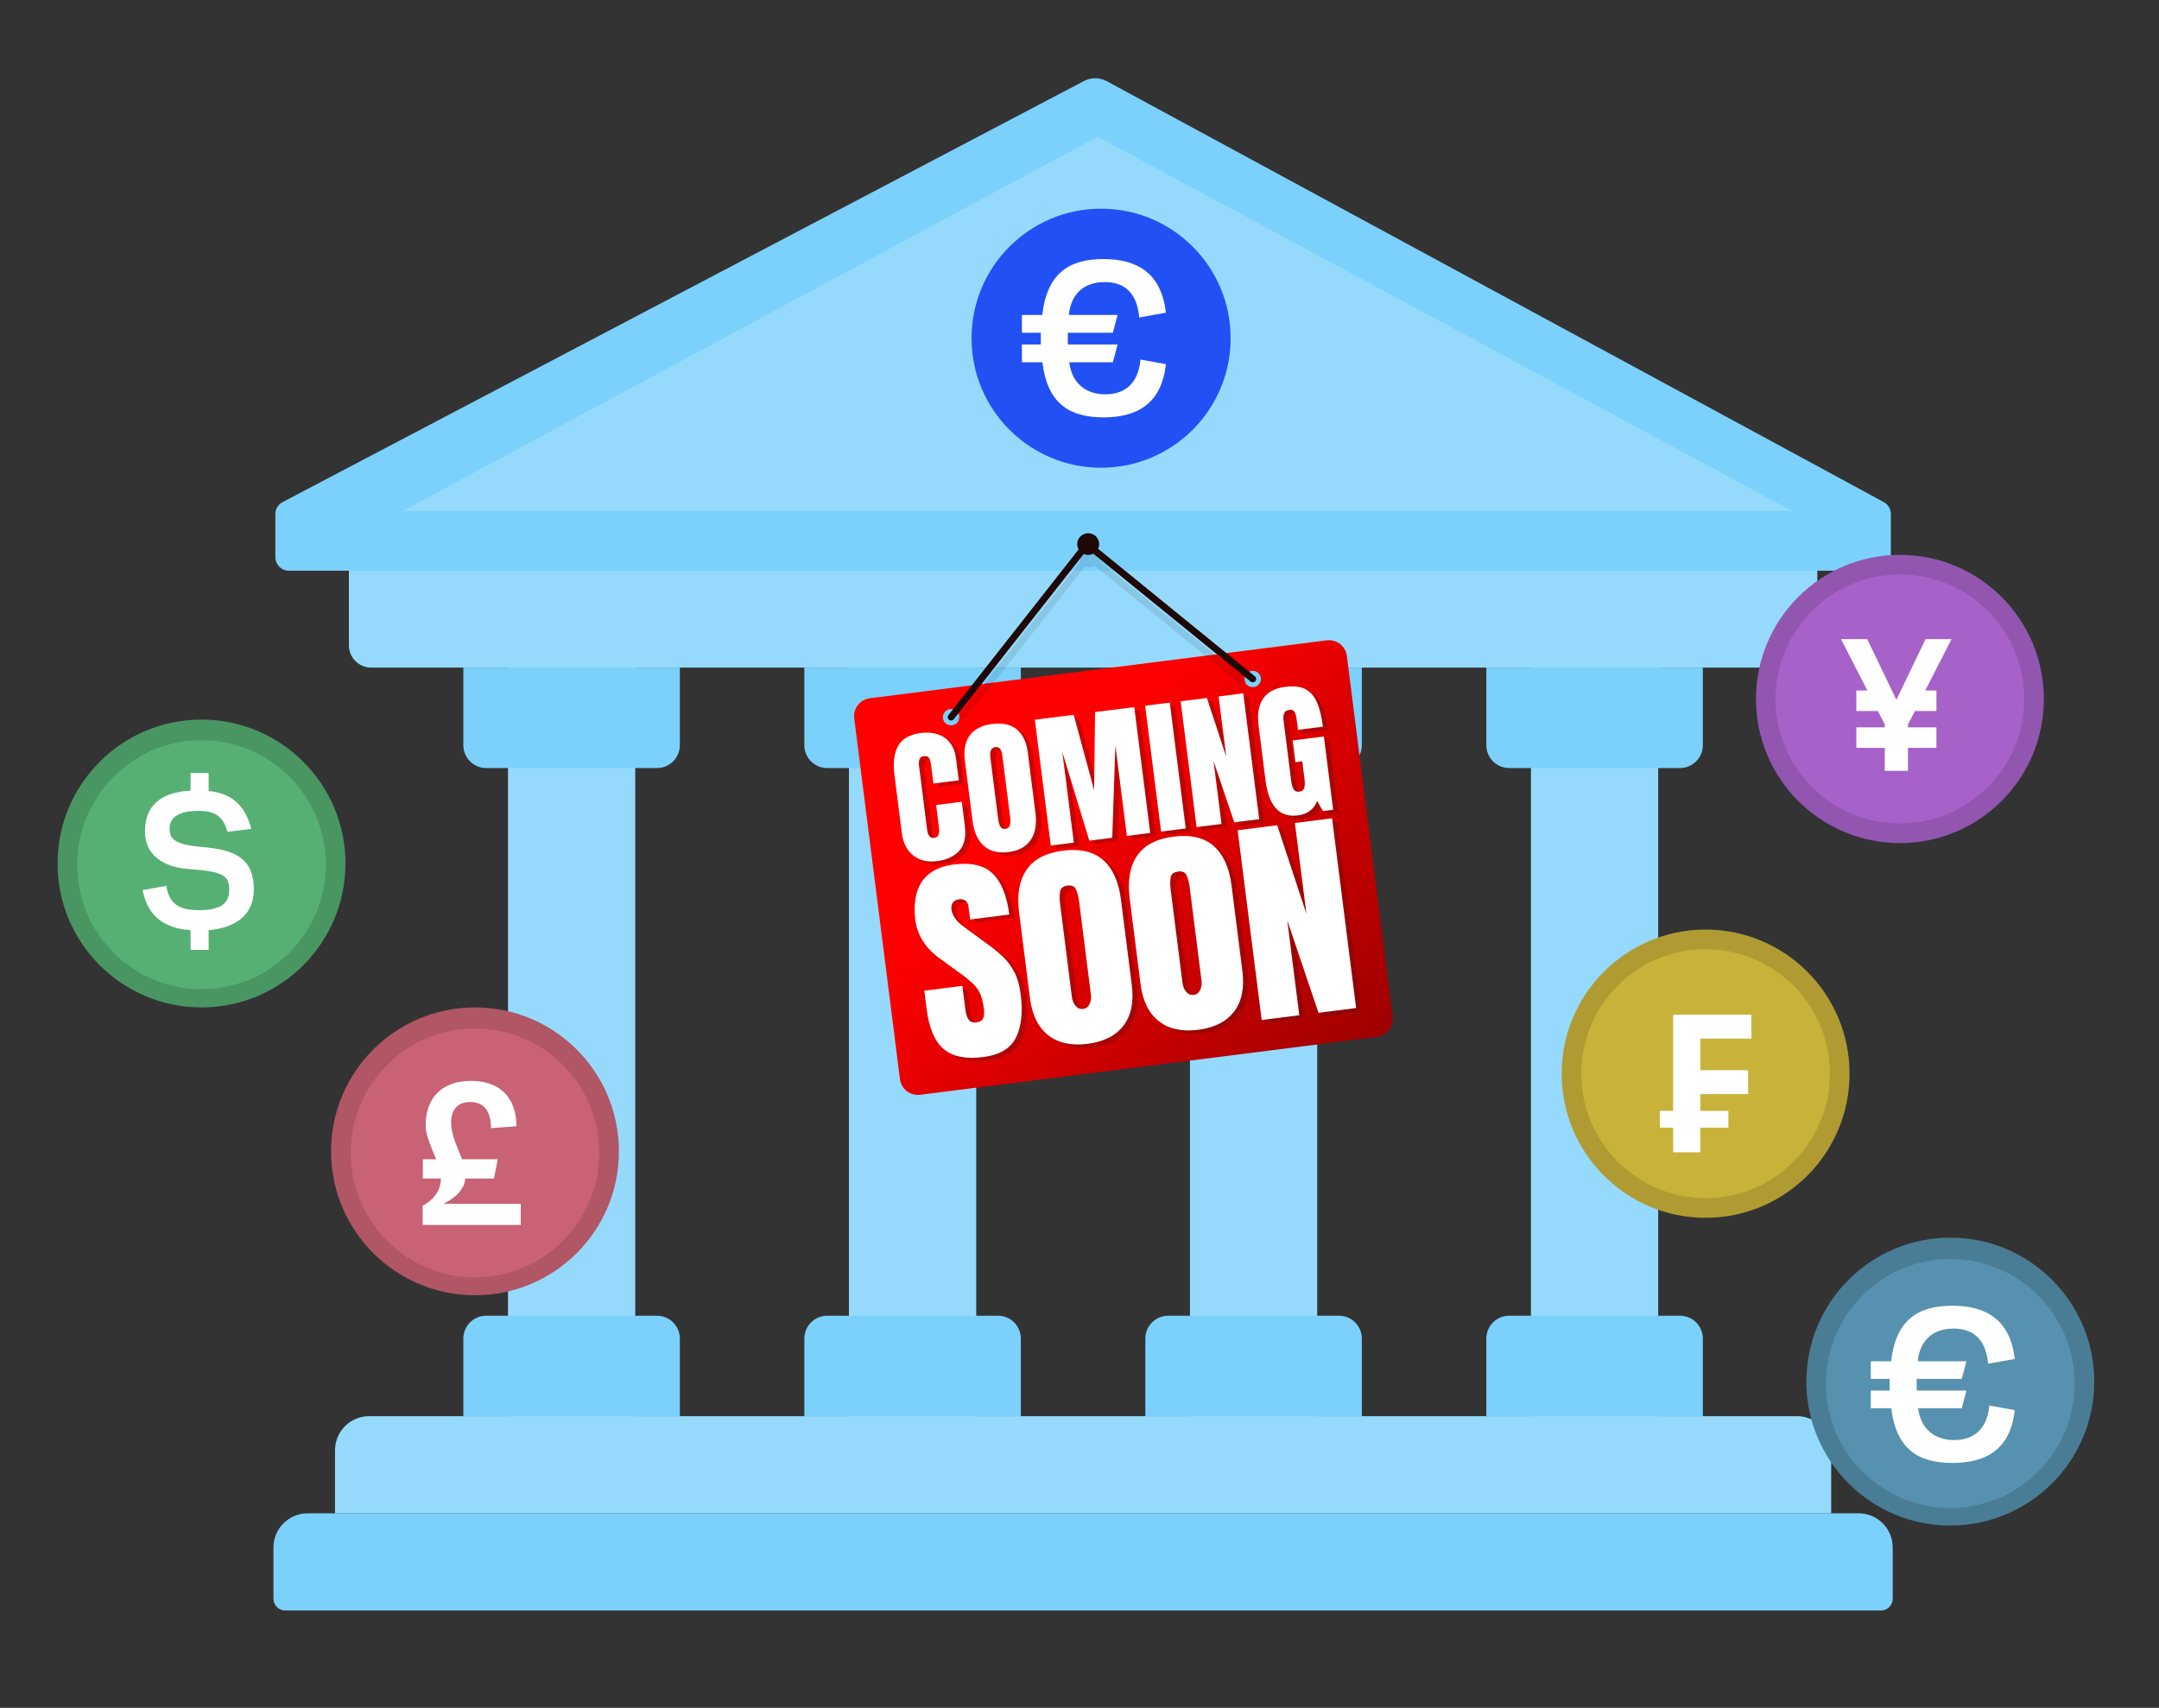 <svg width="225" height="178" viewBox="0 0 225 178" fill="none" xmlns="http://www.w3.org/2000/svg">
<rect x="0" y="0" width="225" height="178" fill="#333333" stroke="none"/>
<g clip-path="url(#clip0_9370_32857)">
<path d="M101.737 66.252H88.475V150.738H101.737V66.252Z" fill="#95DAFC"/>
<path d="M104.01 80.05H86.201C84.888 80.05 83.824 78.984 83.824 77.669V69.582H106.387V77.669C106.387 78.984 105.323 80.05 104.01 80.05Z" fill="#7BD1FC"/>
<path d="M106.387 147.603H83.824V139.516C83.824 138.201 84.888 137.135 86.201 137.135H104.01C105.323 137.135 106.387 138.201 106.387 139.516V147.603Z" fill="#7BD1FC"/>
<path d="M137.274 66.252H124.012V150.738H137.274V66.252Z" fill="#95DAFC"/>
<path d="M139.547 80.05H121.738C120.426 80.05 119.361 78.984 119.361 77.669V69.582H141.924V77.669C141.924 78.984 140.86 80.05 139.547 80.05Z" fill="#7BD1FC"/>
<path d="M141.924 147.603H119.361V139.516C119.361 138.201 120.426 137.135 121.738 137.135H139.547C140.86 137.135 141.924 138.201 141.924 139.516V147.603Z" fill="#7BD1FC"/>
<path d="M172.81 66.252H159.547V150.738H172.81V66.252Z" fill="#95DAFC"/>
<path d="M175.084 80.05H157.275C155.963 80.05 154.898 78.984 154.898 77.669V69.582H177.461V77.669C177.461 78.984 176.397 80.05 175.084 80.05Z" fill="#7BD1FC"/>
<path d="M177.461 147.603H154.898V139.516C154.898 138.201 155.963 137.135 157.275 137.135H175.084C176.397 137.135 177.461 138.201 177.461 139.516V147.603Z" fill="#7BD1FC"/>
<path d="M66.202 66.252H52.94V150.738H66.202V66.252Z" fill="#95DAFC"/>
<path d="M68.474 80.05H50.664C49.351 80.05 48.287 78.984 48.287 77.669V69.582H70.85V77.669C70.85 78.984 69.786 80.05 68.474 80.05Z" fill="#7BD1FC"/>
<path d="M70.85 147.603H48.287V139.516C48.287 138.201 49.351 137.135 50.664 137.135H68.473C69.786 137.135 70.85 138.201 70.85 139.516V147.603Z" fill="#7BD1FC"/>
<path d="M187.065 69.584H38.683C37.4 69.584 36.359 68.541 36.359 67.256V57.312C36.359 56.026 37.4 54.984 38.683 54.984H187.065C188.348 54.984 189.389 56.027 189.389 57.312V67.256C189.389 68.541 188.349 69.584 187.065 69.584Z" fill="#95DAFC"/>
<path d="M190.837 157.731H34.914V151.163C34.914 149.197 36.505 147.604 38.468 147.604H187.283C189.246 147.604 190.837 149.197 190.837 151.163V157.731H190.837Z" fill="#95DAFC"/>
<path d="M196.029 167.856H29.721C29.047 167.856 28.5 167.308 28.5 166.633V161.288C28.5 159.322 30.091 157.729 32.054 157.729H193.696C195.659 157.729 197.25 159.322 197.25 161.288V166.633C197.25 167.308 196.703 167.856 196.029 167.856Z" fill="#7BD1FC"/>
<path d="M112.963 8.446L29.448 52.333C28.985 52.577 28.695 53.057 28.695 53.581V58.075C28.695 58.853 29.325 59.483 30.101 59.483H195.647C196.424 59.483 197.053 58.853 197.053 58.075V53.569C197.053 53.051 196.77 52.575 196.316 52.329L115.341 8.461C114.601 8.06 113.709 8.054 112.963 8.446Z" fill="#7BD1FC"/>
<path d="M42 53.25L114.375 14.25L186.75 53.25H42Z" fill="#95DAFC"/>
<circle cx="114.75" cy="35.25" r="13.5" fill="#2151F5"/>
<path d="M106.5 34.682V32.827H108.616C109.123 28.506 111.387 27 114.984 27C118.432 27 121.035 28.397 121.5 32.587L118.728 33.089C118.475 30.317 116.994 29.401 115.132 29.401C113.143 29.401 111.641 30.448 111.387 32.827H116.465L115.978 34.682H111.281V35.905H116.465L115.978 37.76H111.429C111.726 40.03 113.228 41.099 115.195 41.099C116.994 41.099 118.602 40.204 118.855 37.476L121.5 37.956C121.056 42.125 118.453 43.5 115.005 43.5C111.429 43.5 109.145 42.038 108.637 37.76H106.5V35.905H108.468V34.682H106.5Z" fill="white"/>
</g>
<circle cx="203.25" cy="144" r="15" fill="#497D96"/>
<path d="M203.249 157.173C210.404 157.173 216.204 151.365 216.204 144.2C216.204 137.035 210.404 131.227 203.249 131.227C196.095 131.227 190.295 137.035 190.295 144.2C190.295 151.365 196.095 157.173 203.249 157.173Z" fill="#5692B0"/>
<path d="M194.965 143.721V141.879H197.08C197.588 137.587 199.852 136.092 203.449 136.092C206.897 136.092 209.499 137.479 209.965 141.64L207.193 142.139C206.939 139.386 205.458 138.476 203.597 138.476C201.608 138.476 200.106 139.516 199.852 141.879H204.93L204.443 143.721H199.746V144.935H204.93L204.443 146.778H199.894C200.191 149.032 201.693 150.094 203.66 150.094C205.458 150.094 207.066 149.205 207.32 146.496L209.965 146.973C209.521 151.113 206.918 152.478 203.47 152.478C199.894 152.478 197.609 151.026 197.102 146.778H194.965V144.935H196.932V143.721H194.965Z" fill="white"/>
<circle cx="21" cy="90" r="15" fill="#499663"/>
<path d="M21 103.097C28.154 103.097 33.954 97.289 33.954 90.124C33.954 82.959 28.154 77.151 21 77.151C13.845 77.151 8.045 82.959 8.045 90.124C8.045 97.289 13.845 103.097 21 103.097Z" fill="#56B074"/>
<path d="M14.863 92.772L17.334 92.328C17.657 94.494 19.044 94.862 20.735 94.862C22.426 94.862 23.889 94.494 23.889 92.811C23.889 91.302 23.395 90.838 19.785 90.587C16.877 90.393 15.11 89.039 15.11 86.66C15.11 84.029 16.668 82.578 19.861 82.404V80.566H21.742V82.443C23.946 82.675 25.485 83.719 26.188 86.389L23.699 86.698C23.243 84.919 22.198 84.513 20.659 84.513C18.645 84.513 17.675 85.209 17.675 86.331C17.675 87.298 17.922 88.014 21.115 88.285C24.687 88.575 26.454 89.6 26.454 92.714C26.454 95.21 24.744 96.68 21.742 96.951V99.001H19.861V96.951C17.238 96.757 15.414 95.616 14.863 92.772Z" fill="white"/>
<ellipse cx="198" cy="72.852" rx="15" ry="15.021" fill="#9256B0"/>
<path d="M197.999 85.823C205.154 85.823 210.954 80.014 210.954 72.85C210.954 65.685 205.154 59.877 197.999 59.877C190.845 59.877 185.045 65.685 185.045 72.85C185.045 80.014 190.845 85.823 197.999 85.823Z" fill="#A762C9"/>
<path d="M191.863 66.613H194.59L197.631 72.938L200.673 66.613H203.38L200.636 71.973H201.804V74.106H199.56L198.837 75.516V75.812H201.804V77.945H198.837V80.338H196.426V77.945H193.458V75.812H196.426V75.516L195.702 74.106H193.458V71.973H194.608L191.863 66.613Z" fill="white"/>
<circle cx="49.5" cy="120" r="15" fill="#B05665"/>
<path d="M49.499 133.139C56.654 133.139 62.454 127.331 62.454 120.166C62.454 113.002 56.654 107.194 49.499 107.194C42.345 107.194 36.545 113.002 36.545 120.166C36.545 127.331 42.345 133.139 49.499 133.139Z" fill="#C96274"/>
<path d="M54.272 127.677H44.045V125.675C45.481 124.873 45.953 123.812 45.953 122.831H44.065V120.828H45.461C45.363 120.587 45.245 120.327 45.146 120.087C44.556 118.665 44.36 117.964 44.36 117.303C44.36 114.238 46.248 112.656 49.1 112.656C51.932 112.656 53.82 114.238 53.82 117.383L51.165 117.583C51.165 116.001 50.575 114.859 49.001 114.859C47.684 114.859 47.015 115.68 47.015 116.982C47.015 118.004 47.408 118.985 47.801 119.946C47.919 120.247 48.038 120.547 48.156 120.828H51.873L51.479 122.831H48.49C48.411 123.752 47.821 124.633 46.228 125.474H54.272V127.677Z" fill="white"/>
<ellipse cx="177.75" cy="111.907" rx="15" ry="15.021" fill="#B09B33"/>
<path d="M177.749 124.879C184.904 124.879 190.704 119.071 190.704 111.907C190.704 104.742 184.904 98.934 177.749 98.934C170.595 98.934 164.795 104.742 164.795 111.907C164.795 119.071 170.595 124.879 177.749 124.879Z" fill="#C9B23A"/>
<path d="M174.365 120.102V117.532H172.977V115.785H174.365V105.764H182.522V108.254H177.198V111.547H182.18V114.037H177.198V115.785H180.126V117.532H177.198V120.102H174.365Z" fill="white"/>
<g clip-path="url(#clip1_9370_32857)">
<path d="M138.251 66.744L90.665 72.775C89.627 72.906 88.892 73.842 89.022 74.865L93.79 112.491C93.92 113.514 94.866 114.237 95.903 114.105L143.489 108.075C144.526 107.943 145.262 107.007 145.132 105.984L140.364 68.358C140.234 67.335 139.288 66.612 138.251 66.743L138.251 66.744ZM99.23 75.593C98.759 75.653 98.329 75.324 98.27 74.859C98.211 74.394 98.546 73.968 99.017 73.909C99.488 73.849 99.918 74.177 99.977 74.643C100.036 75.108 99.702 75.533 99.23 75.593ZM130.659 71.61C130.188 71.669 129.757 71.341 129.698 70.876C129.639 70.411 129.974 69.985 130.445 69.925C130.917 69.866 131.347 70.194 131.405 70.659C131.464 71.124 131.13 71.55 130.659 71.61Z" fill="url(#paint0_linear_9370_32857)"/>
<g opacity="0.31">
<path d="M98.15 90.087C97.189 90.209 96.377 90.012 95.716 89.495C95.054 88.978 94.656 88.188 94.521 87.124L93.754 81.074C93.593 79.802 93.725 78.796 94.151 78.055C94.576 77.315 95.366 76.872 96.519 76.725C97.148 76.646 97.723 76.689 98.243 76.856C98.763 77.022 99.193 77.314 99.532 77.733C99.872 78.152 100.086 78.707 100.173 79.397L100.46 81.662L97.817 81.998L97.571 80.06C97.521 79.668 97.437 79.409 97.319 79.285C97.201 79.161 97.037 79.113 96.825 79.14C96.579 79.171 96.424 79.28 96.36 79.468C96.297 79.655 96.284 79.895 96.321 80.188L97.153 86.753C97.199 87.116 97.286 87.365 97.413 87.5C97.54 87.635 97.705 87.69 97.906 87.665C98.132 87.636 98.28 87.524 98.35 87.328C98.42 87.133 98.437 86.888 98.4 86.595L98.1 84.233L100.774 83.894L101.088 86.376C101.234 87.528 101.046 88.401 100.523 88.995C99.999 89.589 99.209 89.953 98.152 90.087L98.15 90.087Z" fill="#511111"/>
<path d="M105.636 89.14C104.574 89.275 103.722 89.061 103.08 88.499C102.438 87.937 102.042 87.057 101.89 85.86L101.1 79.63C100.958 78.508 101.128 77.62 101.611 76.969C102.094 76.317 102.872 75.923 103.944 75.787C105.016 75.651 105.868 75.838 106.498 76.349C107.128 76.86 107.514 77.677 107.656 78.799L108.446 85.029C108.598 86.226 108.433 87.177 107.952 87.882C107.471 88.586 106.699 89.006 105.636 89.14ZM105.353 86.723C105.756 86.672 105.908 86.261 105.811 85.491L104.999 79.09C104.918 78.445 104.681 78.146 104.288 78.196C103.845 78.252 103.665 78.611 103.749 79.271L104.559 85.665C104.611 86.073 104.698 86.358 104.821 86.522C104.944 86.686 105.121 86.753 105.353 86.723L105.353 86.723Z" fill="#511111"/>
<path d="M110.047 88.459L108.385 75.344L112.433 74.831L114.564 82.685L114.661 74.548L118.747 74.031L120.41 87.146L117.977 87.454L116.78 78.005L116.452 87.648L114.065 87.95L111.251 78.706L112.449 88.155L110.047 88.459Z" fill="#511111"/>
<path d="M121.543 87.002L119.881 73.887L122.449 73.561L124.111 86.677L121.543 87.002Z" fill="#511111"/>
<path d="M125.243 86.537L123.58 73.422L126.315 73.075L128.334 79.202L127.538 72.92L130.106 72.595L131.769 85.71L129.17 86.039L127.01 79.65L127.841 86.208L125.242 86.537L125.243 86.537Z" fill="#511111"/>
<path d="M135.782 85.321C133.884 85.562 132.765 84.341 132.425 81.658L131.708 76.002C131.397 73.552 132.33 72.19 134.505 71.914C135.401 71.801 136.111 71.891 136.634 72.186C137.158 72.48 137.553 72.957 137.821 73.614C138.088 74.272 138.284 75.09 138.408 76.069L135.81 76.398L135.662 75.235C135.626 74.952 135.557 74.72 135.455 74.538C135.352 74.357 135.178 74.282 134.931 74.313C134.624 74.352 134.435 74.48 134.362 74.696C134.29 74.912 134.269 75.142 134.3 75.385L135.106 81.742C135.15 82.094 135.233 82.376 135.354 82.585C135.475 82.794 135.672 82.882 135.944 82.847C136.216 82.813 136.399 82.677 136.465 82.444C136.53 82.211 136.539 81.913 136.494 81.551L136.256 79.68L135.546 79.77L135.259 77.505L138.507 77.093L139.475 84.731L138.41 84.866L137.817 83.821C137.457 84.694 136.779 85.194 135.782 85.321L135.782 85.321Z" fill="#511111"/>
<path d="M102.995 110.499C101.165 110.731 99.789 110.448 98.866 109.652C97.944 108.856 97.358 107.476 97.109 105.513L96.864 103.581L100.828 103.078L101.141 105.55C101.199 106.007 101.314 106.356 101.487 106.597C101.661 106.837 101.922 106.935 102.271 106.891C102.62 106.847 102.875 106.708 102.989 106.481C103.102 106.253 103.129 105.9 103.068 105.42C102.991 104.814 102.866 104.314 102.693 103.921C102.52 103.528 102.26 103.165 101.913 102.832C101.566 102.5 101.095 102.12 100.501 101.693L98.488 100.235C96.986 99.155 96.132 97.809 95.928 96.198C95.724 94.588 95.948 93.178 96.629 92.194C97.311 91.209 98.403 90.621 99.906 90.431C101.744 90.198 103.109 90.516 104.002 91.385C104.895 92.254 105.467 93.673 105.716 95.643L101.639 96.159L101.467 94.8C101.433 94.531 101.328 94.331 101.154 94.201C100.979 94.071 100.759 94.022 100.493 94.056C100.174 94.096 99.952 94.214 99.826 94.409C99.7 94.604 99.655 94.84 99.69 95.117C99.725 95.394 99.839 95.684 100.032 95.987C100.224 96.29 100.571 96.623 101.072 96.985L103.662 98.883C104.18 99.259 104.664 99.664 105.112 100.098C105.56 100.532 105.943 101.055 106.259 101.665C106.576 102.276 106.792 103.042 106.909 103.963C107.145 105.821 106.982 107.32 106.421 108.461C105.859 109.602 104.717 110.281 102.993 110.499L102.995 110.499Z" fill="#511111"/>
<path d="M113.871 109.128C112.178 109.343 110.81 109.041 109.769 108.221C108.728 107.402 108.096 106.112 107.873 104.352L106.742 95.43C106.507 93.572 106.765 92.092 107.516 90.988C108.267 89.884 109.535 89.219 111.319 88.993C113.103 88.767 114.506 89.093 115.505 89.975C116.503 90.857 117.121 92.227 117.356 94.085L118.487 103.006C118.71 104.767 118.422 106.173 117.622 107.226C116.821 108.279 115.571 108.913 113.871 109.128ZM113.409 105.488C113.721 105.448 113.946 105.279 114.085 104.98C114.225 104.681 114.273 104.359 114.229 104.014L112.992 94.25C112.933 93.786 112.83 93.385 112.683 93.05C112.537 92.715 112.236 92.576 111.78 92.634C111.325 92.692 111.068 92.901 111.009 93.262C110.951 93.624 110.951 94.037 111.01 94.501L112.247 104.265C112.291 104.61 112.42 104.909 112.633 105.164C112.847 105.418 113.106 105.526 113.409 105.488Z" fill="#511111"/>
<path d="M125.396 107.666C123.703 107.88 122.336 107.578 121.295 106.758C120.253 105.939 119.621 104.649 119.398 102.889L118.268 93.967C118.032 92.109 118.29 90.629 119.041 89.525C119.792 88.421 121.06 87.756 122.844 87.53C124.628 87.304 126.031 87.63 127.03 88.512C128.029 89.394 128.646 90.764 128.882 92.622L130.012 101.543C130.236 103.304 129.947 104.71 129.147 105.763C128.347 106.816 127.096 107.45 125.396 107.666ZM124.935 104.025C125.246 103.985 125.471 103.816 125.611 103.517C125.75 103.218 125.798 102.896 125.755 102.551L124.517 92.787C124.458 92.323 124.355 91.922 124.209 91.587C124.062 91.252 123.761 91.113 123.306 91.171C122.85 91.229 122.593 91.438 122.535 91.799C122.476 92.161 122.477 92.574 122.535 93.038L123.773 102.802C123.817 103.147 123.945 103.446 124.159 103.701C124.372 103.956 124.631 104.063 124.935 104.025Z" fill="#511111"/>
<path d="M132.024 106.642L129.518 86.865L133.64 86.343L136.686 95.582L135.485 86.109L139.357 85.618L141.864 105.394L137.946 105.891L134.689 96.257L135.942 106.145L132.024 106.641L132.024 106.642Z" fill="#511111"/>
</g>
<path opacity="0.09" d="M130.103 71.088L114.597 58.476C114.691 58.285 114.732 58.067 114.703 57.842C114.625 57.223 114.053 56.786 113.426 56.865C112.798 56.945 112.354 57.511 112.432 58.13C112.451 58.281 112.5 58.42 112.571 58.545L99.507 75.169C99.889 75.056 100.273 74.952 100.659 74.852L113.101 59.019C113.286 59.1 113.494 59.134 113.71 59.107C113.85 59.089 113.98 59.047 114.098 58.986L129.13 71.212L130.103 71.089L130.103 71.088Z" fill="black"/>
<path d="M97.609 89.756C96.648 89.878 95.836 89.68 95.175 89.164C94.513 88.647 94.115 87.857 93.98 86.793L93.213 80.743C93.052 79.471 93.184 78.465 93.61 77.724C94.035 76.984 94.825 76.541 95.978 76.394C96.607 76.315 97.182 76.358 97.702 76.524C98.222 76.691 98.652 76.983 98.992 77.402C99.331 77.821 99.545 78.376 99.632 79.066L99.919 81.331L97.275 81.666L97.03 79.729C96.98 79.337 96.896 79.078 96.778 78.954C96.66 78.83 96.496 78.782 96.284 78.809C96.037 78.84 95.882 78.949 95.819 79.136C95.756 79.324 95.743 79.564 95.78 79.857L96.612 86.422C96.658 86.785 96.745 87.034 96.872 87.169C96.999 87.304 97.164 87.359 97.365 87.334C97.591 87.305 97.739 87.193 97.809 86.997C97.879 86.802 97.896 86.557 97.859 86.264L97.559 83.902L100.233 83.563L100.547 86.044C100.693 87.197 100.505 88.07 99.981 88.664C99.458 89.258 98.667 89.622 97.61 89.756L97.609 89.756Z" fill="white"/>
<path d="M105.095 88.809C104.033 88.944 103.181 88.73 102.539 88.168C101.897 87.606 101.501 86.726 101.349 85.529L100.559 79.299C100.417 78.177 100.587 77.289 101.07 76.637C101.553 75.986 102.331 75.592 103.403 75.456C104.475 75.32 105.327 75.507 105.957 76.018C106.587 76.529 106.973 77.346 107.115 78.468L107.905 84.698C108.057 85.895 107.892 86.846 107.411 87.551C106.93 88.255 106.158 88.675 105.095 88.809ZM104.812 86.392C105.215 86.341 105.368 85.93 105.27 85.161L104.459 78.76C104.377 78.114 104.14 77.816 103.747 77.865C103.304 77.922 103.124 78.28 103.208 78.941L104.018 85.335C104.07 85.742 104.157 86.027 104.28 86.191C104.403 86.355 104.581 86.422 104.812 86.393L104.812 86.392Z" fill="white"/>
<path d="M109.506 88.128L107.844 75.013L111.892 74.5L114.023 82.354L114.12 74.217L118.206 73.699L119.869 86.815L117.436 87.123L116.239 77.674L115.911 87.317L113.524 87.619L110.71 78.375L111.908 87.824L109.506 88.128Z" fill="white"/>
<path d="M121.002 86.671L119.34 73.556L121.908 73.231L123.57 86.346L121.002 86.671Z" fill="white"/>
<path d="M124.702 86.206L123.039 73.091L125.774 72.744L127.793 78.871L126.997 72.589L129.565 72.263L131.227 85.379L128.629 85.708L126.469 79.319L127.3 85.877L124.701 86.206L124.702 86.206Z" fill="white"/>
<path d="M135.241 84.99C133.343 85.231 132.224 84.01 131.884 81.327L131.167 75.671C130.856 73.221 131.789 71.859 133.964 71.583C134.86 71.469 135.57 71.56 136.093 71.855C136.617 72.149 137.012 72.626 137.28 73.283C137.547 73.941 137.743 74.759 137.867 75.738L135.269 76.067L135.121 74.904C135.085 74.621 135.016 74.389 134.914 74.207C134.811 74.026 134.637 73.951 134.39 73.982C134.083 74.021 133.894 74.149 133.821 74.365C133.749 74.581 133.728 74.811 133.759 75.054L134.565 81.411C134.609 81.763 134.692 82.044 134.813 82.254C134.934 82.463 135.131 82.55 135.403 82.516C135.675 82.481 135.858 82.346 135.924 82.113C135.989 81.88 135.998 81.582 135.952 81.22L135.715 79.349L135.005 79.439L134.718 77.174L137.966 76.762L138.934 84.4L137.869 84.535L137.276 83.49C136.916 84.363 136.238 84.863 135.241 84.99L135.241 84.99Z" fill="white"/>
<path d="M102.458 110.174C100.628 110.406 99.251 110.123 98.329 109.327C97.407 108.531 96.821 107.151 96.572 105.188L96.327 103.256L100.291 102.753L100.604 105.225C100.662 105.682 100.777 106.031 100.95 106.272C101.123 106.512 101.385 106.61 101.734 106.566C102.083 106.522 102.337 106.383 102.452 106.156C102.565 105.928 102.592 105.575 102.531 105.095C102.454 104.489 102.329 103.989 102.156 103.596C101.983 103.203 101.722 102.84 101.376 102.507C101.029 102.175 100.558 101.795 99.964 101.368L97.951 99.91C96.448 98.83 95.595 97.484 95.391 95.873C95.187 94.263 95.411 92.853 96.092 91.868C96.774 90.884 97.866 90.296 99.369 90.106C101.207 89.873 102.572 90.191 103.465 91.06C104.358 91.928 104.93 93.348 105.179 95.318L101.102 95.835L100.93 94.475C100.896 94.206 100.791 94.005 100.616 93.876C100.442 93.746 100.221 93.697 99.956 93.731C99.637 93.771 99.415 93.889 99.289 94.084C99.163 94.279 99.118 94.514 99.153 94.792C99.188 95.069 99.302 95.359 99.495 95.662C99.687 95.965 100.034 96.298 100.535 96.66L103.125 98.558C103.643 98.934 104.127 99.339 104.575 99.773C105.023 100.207 105.406 100.73 105.722 101.34C106.039 101.951 106.255 102.717 106.372 103.638C106.608 105.496 106.445 106.995 105.883 108.136C105.322 109.277 104.179 109.956 102.456 110.174L102.458 110.174Z" fill="white"/>
<path d="M113.334 108.797C111.64 109.012 110.273 108.71 109.232 107.89C108.191 107.071 107.559 105.781 107.336 104.021L106.205 95.099C105.97 93.241 106.228 91.76 106.979 90.657C107.73 89.553 108.998 88.888 110.782 88.662C112.566 88.436 113.969 88.762 114.968 89.644C115.966 90.526 116.584 91.896 116.819 93.754L117.95 102.675C118.173 104.436 117.884 105.842 117.085 106.895C116.284 107.948 115.034 108.582 113.334 108.797ZM112.872 105.157C113.184 105.118 113.409 104.949 113.548 104.649C113.688 104.35 113.736 104.028 113.692 103.683L112.455 93.919C112.396 93.455 112.293 93.055 112.146 92.72C112 92.384 111.698 92.246 111.243 92.303C110.788 92.361 110.531 92.571 110.472 92.932C110.414 93.293 110.414 93.706 110.473 94.17L111.71 103.935C111.754 104.279 111.883 104.579 112.096 104.833C112.31 105.088 112.569 105.196 112.872 105.157Z" fill="white"/>
<path d="M124.859 107.334C123.166 107.549 121.799 107.247 120.758 106.427C119.716 105.608 119.084 104.318 118.861 102.558L117.731 93.636C117.495 91.778 117.753 90.298 118.504 89.194C119.255 88.09 120.523 87.425 122.307 87.199C124.091 86.973 125.494 87.299 126.493 88.181C127.492 89.063 128.109 90.433 128.345 92.291L129.475 101.212C129.698 102.973 129.41 104.379 128.61 105.432C127.81 106.485 126.559 107.119 124.859 107.334ZM124.398 103.694C124.709 103.655 124.934 103.486 125.074 103.186C125.213 102.887 125.261 102.565 125.218 102.22L123.98 92.456C123.921 91.992 123.818 91.592 123.672 91.257C123.525 90.921 123.224 90.783 122.769 90.84C122.313 90.898 122.056 91.108 121.998 91.469C121.939 91.83 121.939 92.243 121.998 92.707L123.236 102.472C123.279 102.816 123.408 103.116 123.622 103.37C123.835 103.625 124.094 103.733 124.398 103.694Z" fill="white"/>
<path d="M131.487 106.31L128.98 86.534L133.103 86.012L136.149 95.251L134.948 85.778L138.82 85.287L141.327 105.063L137.409 105.56L134.152 95.926L135.405 105.814L131.487 106.31L131.487 106.31Z" fill="white"/>
<path d="M130.779 70.49L114.435 57.196C114.528 57.006 114.57 56.787 114.541 56.562C114.463 55.943 113.891 55.506 113.263 55.585C112.636 55.665 112.191 56.231 112.27 56.85C112.289 57.001 112.337 57.141 112.409 57.265L98.841 74.53C98.719 74.684 98.747 74.906 98.903 75.025C98.981 75.084 99.076 75.107 99.167 75.096C99.257 75.084 99.344 75.038 99.404 74.961L112.939 57.739C113.123 57.82 113.332 57.854 113.547 57.827C113.687 57.809 113.818 57.767 113.936 57.706L130.323 71.035C130.475 71.159 130.701 71.137 130.826 70.987C130.952 70.836 130.931 70.614 130.779 70.49L130.779 70.49Z" fill="#1E0808"/>
</g>
<defs>
<linearGradient id="paint0_linear_9370_32857" x1="140.028" y1="111.981" x2="109.601" y2="82.638" gradientUnits="userSpaceOnUse">
<stop stop-color="#9F0000"/>
<stop offset="1" stop-color="#FF0000"/>
</linearGradient>
<clipPath id="clip0_9370_32857">
<rect width="168.75" height="168.75" fill="white" transform="translate(28.5 4.5)"/>
</clipPath>
<clipPath id="clip1_9370_32857">
<rect width="53" height="57" fill="white" transform="translate(87 58.915) rotate(-7.223)"/>
</clipPath>
</defs>
</svg>
